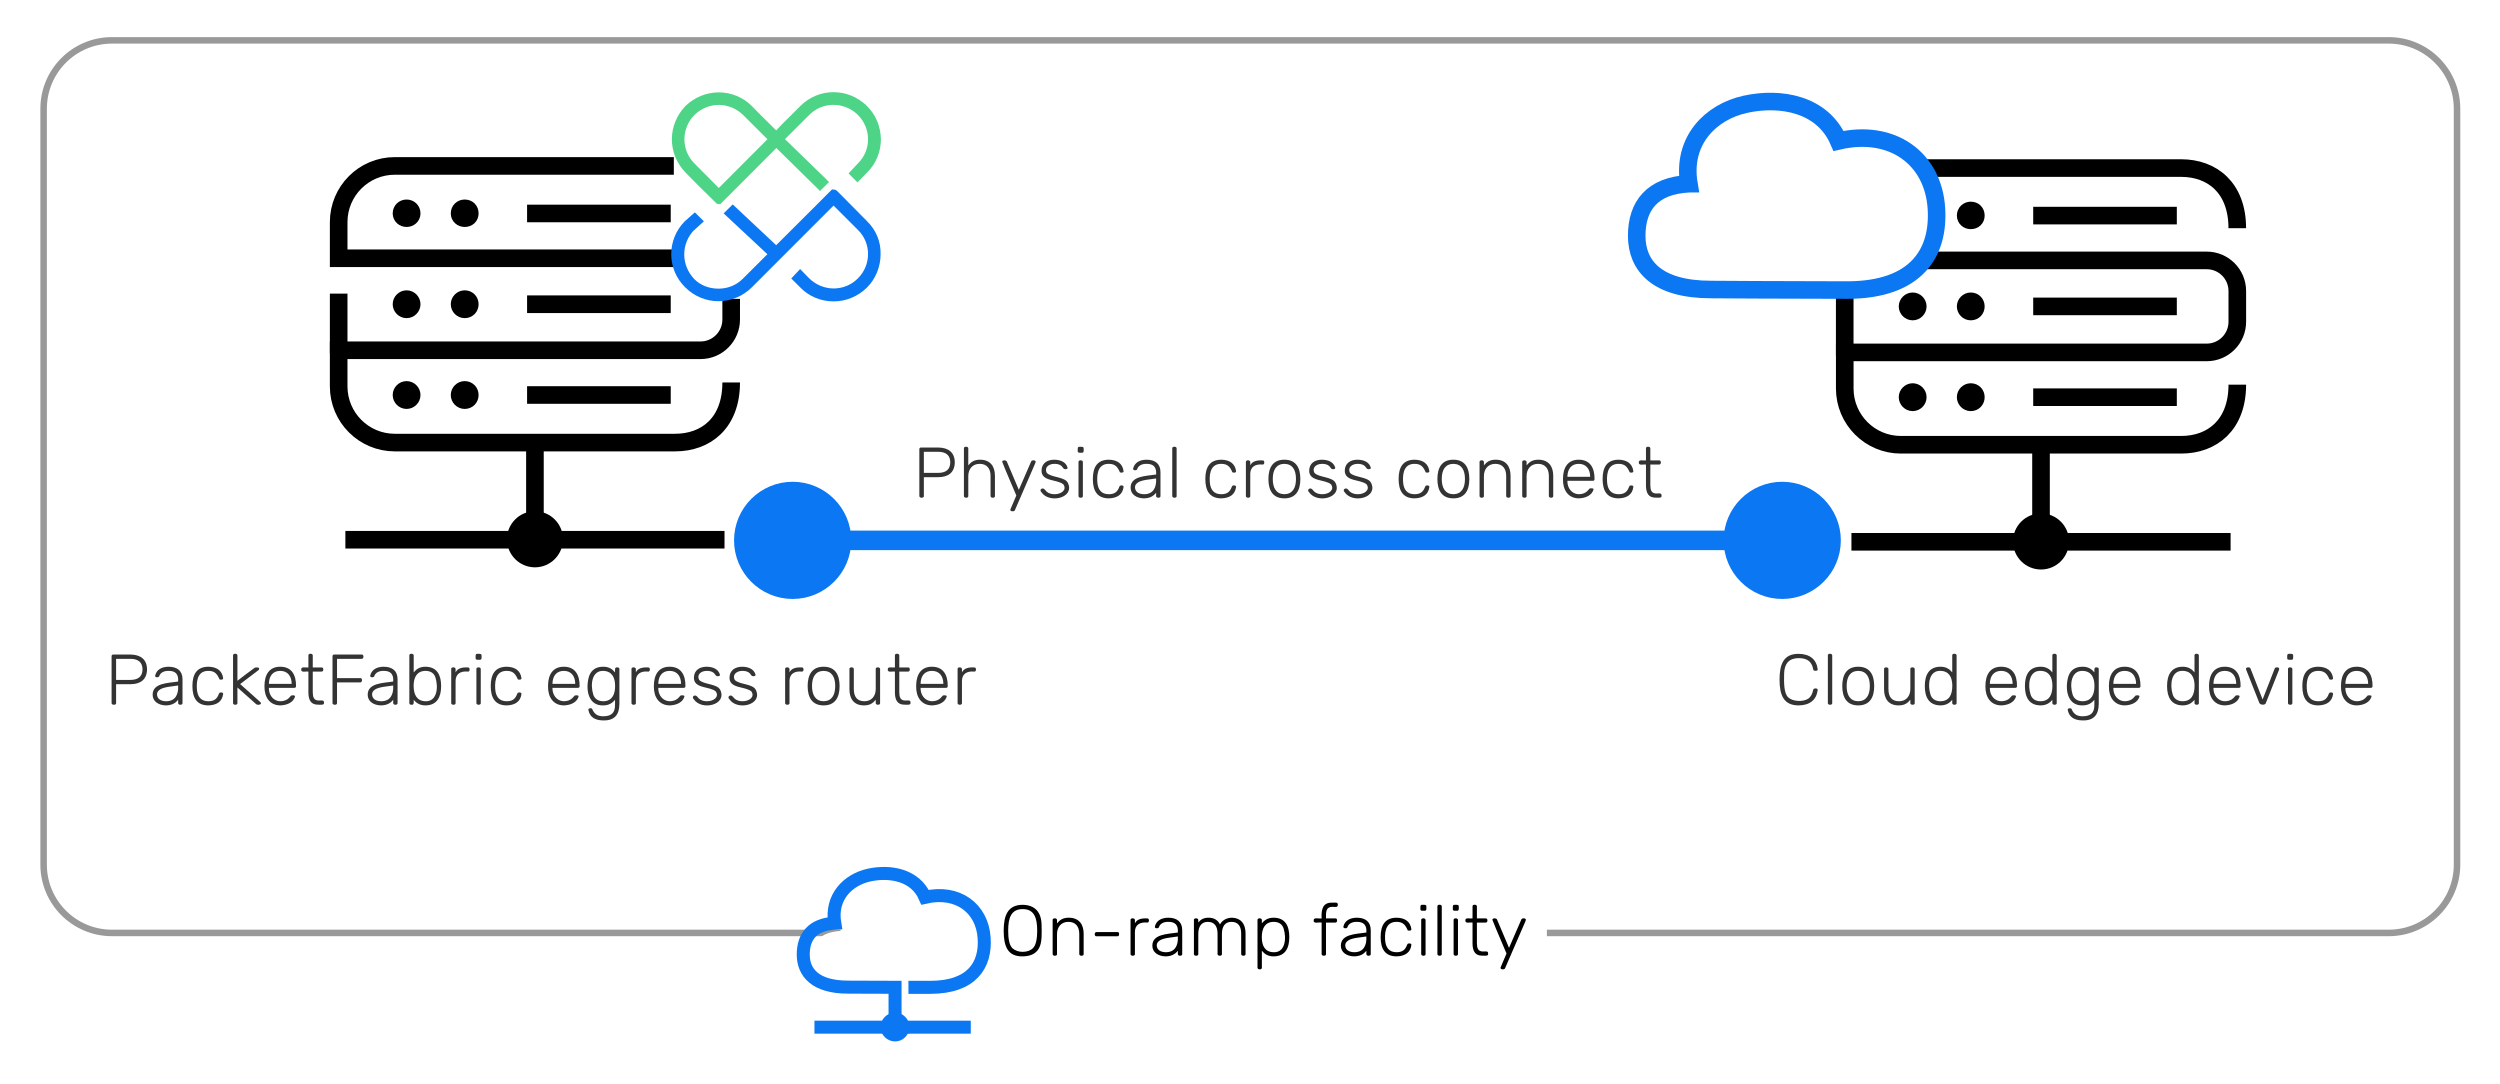 <svg xmlns="http://www.w3.org/2000/svg" xmlns:xlink="http://www.w3.org/1999/xlink" xmlns:lucid="lucid" width="768" height="333"><g transform="translate(-235 -744)" lucid:page-tab-id="0_0"><path d="M0 0h1760v1360H0z" fill="#fff"/><path d="M248.4 777.4c0-11.6 9.4-21 21-21h699.4c11.6 0 21 9.4 21 21v232.2c0 11.6-9.4 21-21 21H269.4c-11.6 0-21-9.4-21-21z" stroke="#999" stroke-width="2" fill-opacity="0"/><path d="M536.2 1017.8c0-3.3 2.7-6 6-6h162c3.3 0 6 2.7 6 6v22c0 3.3-2.7 6-6 6h-162c-3.3 0-6-2.7-6-6z" stroke="#000" stroke-opacity="0" stroke-width="3" fill="#fff"/><use xlink:href="#a" transform="matrix(1,0,0,1,541.2,1016.8) translate(0.678 20.778)"/><use xlink:href="#b" transform="matrix(1,0,0,1,541.2,1016.8) translate(96.944 20.778)"/><path d="M253.67 940.7c0-3.3 2.68-6 6-6h282c3.3 0 6 2.7 6 6v22c0 3.3-2.7 6-6 6h-282c-3.32 0-6-2.7-6-6z" stroke="#000" stroke-opacity="0" stroke-width="3" fill="#fff"/><use xlink:href="#c" transform="matrix(1,0,0,1,258.667,939.7) translate(8.544 20.778)"/><use xlink:href="#d" transform="matrix(1,0,0,1,258.667,939.7) translate(143.5 20.778)"/><use xlink:href="#e" transform="matrix(1,0,0,1,258.667,939.7) translate(215.744 20.778)"/><path d="M758.67 940.7c0-3.3 2.68-6 6-6H980c3.3 0 6 2.7 6 6v22c0 3.3-2.7 6-6 6H764.67c-3.32 0-6-2.7-6-6z" stroke="#000" stroke-opacity="0" stroke-width="3" fill="#fff"/><use xlink:href="#f" transform="matrix(1,0,0,1,763.667,939.7) translate(16.578 20.778)"/><use xlink:href="#g" transform="matrix(1,0,0,1,763.667,939.7) translate(80.067 20.778)"/><use xlink:href="#h" transform="matrix(1,0,0,1,763.667,939.7) translate(135.867 20.778)"/><path d="M339.04 852.56V834.2" stroke="#000" stroke-width="5.41" fill-opacity="0"/><path d="M379.32 809.57c0 .85-.6 1.45-1.57 1.45-.84 0-1.57-.6-1.57-1.45 0-.96.73-1.57 1.57-1.57.96 0 1.57.6 1.57 1.57zM361.47 809.57c0 .85-.72 1.45-1.57 1.45-.84 0-1.56-.6-1.56-1.45 0-.96.72-1.57 1.56-1.57.85 0 1.57.6 1.57 1.57zM379.32 837.46c0 .85-.6 1.57-1.57 1.57-.84 0-1.57-.72-1.57-1.57 0-.84.73-1.57 1.57-1.57.96 0 1.57.72 1.57 1.56zM361.47 837.46c0 .85-.72 1.57-1.57 1.57-.84 0-1.56-.72-1.56-1.57 0-.84.72-1.57 1.56-1.57.85 0 1.57.72 1.57 1.56zM379.32 865.35c0 .85-.6 1.57-1.57 1.57-.84 0-1.57-.72-1.57-1.57 0-.84.73-1.57 1.57-1.57.96 0 1.57.73 1.57 1.57zM361.47 865.35c0 .85-.72 1.57-1.57 1.57-.84 0-1.56-.72-1.56-1.57 0-.84.72-1.57 1.56-1.57.85 0 1.57.73 1.57 1.57zM405.24 909.66c0 3.26-2.65 5.92-5.9 5.92-3.26 0-5.9-2.66-5.9-5.92s2.64-5.9 5.9-5.9c3.25 0 5.9 2.64 5.9 5.9z" stroke="#000" stroke-width="5.41"/><path d="M399.33 912.44v-32.36M341.1 909.8h116.47M459.62 861.5c0 12.43-7.7 18.46-17.24 18.46h-86.1c-9.52 0-17.24-7.72-17.24-17.26v-11.1h111.18c5.18 0 9.4-4.24 9.4-9.43v-9.4c0-5.2-4.22-9.43-9.4-9.43H339.04v-11.1c0-9.55 7.72-17.27 17.25-17.27h86.08c9.53 0 17.24 6.03 17.24 18.47M396.92 809.57h44.13M396.92 837.46h44.13M396.92 865.35h44.13" stroke="#000" stroke-width="5.41" fill-opacity="0"/><path d="M459.62 813.44v48.05c0 12.43-7.7 18.46-17.24 18.46h-86.1c-9.52 0-17.24-7.72-17.24-17.26v-50.47c0-9.54 7.72-17.26 17.25-17.26h86.08c9.53 0 17.24 6.03 17.24 18.47zM405.24 909.66v.13c0 3.25-2.65 5.9-5.9 5.9-3.26 0-5.9-2.65-5.9-5.9v-.14c0-3.26 2.64-5.8 5.9-5.8 3.25 0 5.9 2.54 5.9 5.8z" stroke="#000" stroke-opacity="0" fill="#fff" fill-opacity="0"/><path d="M801.7 853.22v-18.35" stroke="#000" stroke-width="5.41" fill-opacity="0"/><path d="M841.98 810.24c0 .85-.6 1.45-1.56 1.45-.85 0-1.57-.6-1.57-1.46 0-.96.72-1.57 1.57-1.57.96 0 1.56.6 1.56 1.57zM824.14 810.24c0 .85-.72 1.45-1.57 1.45-.84 0-1.57-.6-1.57-1.46 0-.96.73-1.57 1.57-1.57.85 0 1.57.6 1.57 1.57zM841.98 838.13c0 .85-.6 1.57-1.56 1.57-.85 0-1.57-.72-1.57-1.57 0-.84.72-1.57 1.57-1.57.96 0 1.56.73 1.56 1.57zM824.14 838.13c0 .85-.72 1.57-1.57 1.57-.84 0-1.57-.72-1.57-1.57 0-.84.73-1.57 1.57-1.57.85 0 1.57.73 1.57 1.57zM841.98 866.02c0 .85-.6 1.57-1.56 1.57-.85 0-1.57-.73-1.57-1.58 0-.84.72-1.57 1.57-1.57.96 0 1.56.73 1.56 1.57zM824.14 866.02c0 .85-.72 1.57-1.57 1.57-.84 0-1.57-.73-1.57-1.58 0-.84.73-1.57 1.57-1.57.85 0 1.57.73 1.57 1.57zM867.9 910.33c0 3.26-2.64 5.92-5.9 5.92-3.26 0-5.9-2.66-5.9-5.92s2.64-5.9 5.9-5.9c3.26 0 5.9 2.64 5.9 5.9z" stroke="#000" stroke-width="5.41"/><path d="M862 913.1v-32.35M803.76 910.45h116.48M922.3 862.16c0 12.43-7.73 18.47-17.25 18.47h-86.1c-9.52 0-17.24-7.73-17.24-17.27v-11.1H912.9c5.2 0 9.4-4.23 9.4-9.42v-9.42c0-5.2-4.2-9.42-9.4-9.42H801.7v-11.1c0-9.54 7.73-17.27 17.25-17.27h86.1c9.52 0 17.24 6.04 17.24 18.47M859.6 810.24h44.12M859.6 838.13h44.12M859.6 866.02h44.12" stroke="#000" stroke-width="5.41" fill-opacity="0"/><path d="M922.3 814.1v48.06c0 12.43-7.73 18.47-17.25 18.47h-86.1c-9.52 0-17.24-7.73-17.24-17.27V812.9c0-9.54 7.73-17.27 17.25-17.27h86.1c9.52 0 17.24 6.04 17.24 18.47zM867.9 910.33v.12c0 3.26-2.64 5.92-5.9 5.92-3.26 0-5.9-2.66-5.9-5.92v-.12c0-3.26 2.64-5.8 5.9-5.8 3.26 0 5.9 2.54 5.9 5.8z" stroke="#000" stroke-opacity="0" fill="#fff" fill-opacity="0"/><path d="M753.83 800.44c-2.2-13.26 6.73-22.07 17.32-24.4 10.78-2.37 23.7-.16 28.66 11.25 16.6-3.83 29.04 5.44 30.05 20.62.92 13.62-6 25.2-27.46 25.2-18.62 0-41.75-.17-41.75-.17-16.77 0-22.85-7.36-22.85-16.5 0-9.17 4.7-15.43 16.03-16z" stroke="#0b77f3" stroke-width="5.39" fill="#fff"/><path d="M753.83 800.44c-2.2-13.26 6.73-22.07 17.32-24.4 10.78-2.37 23.7-.16 28.66 11.25 16.6-3.83 29.04 5.44 30.05 20.62.92 13.62-6 25.2-27.46 25.2-18.62 0-41.75-.17-41.75-.17-16.77 0-22.85-7.36-22.85-16.5 0-9.17 4.7-15.43 16.03-16z" stroke="#000" stroke-opacity="0" stroke-width=".99" fill="#fff" fill-opacity="0"/><path d="M442 778.5c0-3.33 2.7-6 6-6h52.88c3.3 0 6 2.67 6 6v51.32c0 3.3-2.7 6-6 6H448c-3.3 0-6-2.7-6-6z" fill="#fff"/><path d="M500.58 812.77l-3.8-3.85-5.28-5.33-.25-.2c-.06-.06-.06-.06-.2-.06l-4.52 4.53-13.06 13.03-13.36-12.53-1.18 1.17 13.43 12.54-8.4 8.38c-2.23 2.23-5.15 3.35-8.26 3.35-3.12 0-6.1-1.1-8.28-3.34-2.1-2.24-3.35-5.15-3.35-8.32 0-3.1 1.24-6.08 3.35-8.25l.13-.07 2.05-1.87-1.18-1.17-2.24 1.97c-5.16 5.2-5.16 13.6.13 18.74 5.23 5.22 13.56 5.22 18.84 0l25.92-25.93 8.27 8.26c4.6 4.53 4.6 11.9 0 16.5-2.24 2.24-5.16 3.42-8.27 3.42-3.1 0-6.1-1.3-8.26-3.42l-2-2.05-1.17 1.25 2.05 2.04c2.42 2.5 5.78 3.9 9.38 3.9 3.55 0 6.9-1.4 9.45-3.9 2.44-2.42 3.87-5.9 3.87-9.43.12-3.6-1.3-6.9-3.8-9.37z" stroke="#0b77f3" stroke-width="2.25" fill="#fff"/><path d="M500.5 777.34c-5.27-5.2-13.6-5.2-18.82 0l-5.78 5.77-2.43 2.55-5.16-5.1-3.16-3.2c-2.36-2.43-5.84-3.86-9.32-3.86-3.55 0-6.9 1.42-9.45 3.84-2.43 2.54-3.86 5.95-3.86 9.43 0 3.54 1.44 6.95 3.87 9.43l3.67 3.73 5.6 5.52c.05.12.05.12.18.12l17.65-17.68 13.12 12.9.3.3 1.18-1.17-.3-.3-13.25-12.86 8.27-8.25c2.23-2.24 5.16-3.42 8.26-3.42 3.1 0 6.16 1.3 8.27 3.42 4.6 4.6 4.6 11.97 0 16.5l-2.1 2.24 1.17 1.18 2.18-2.24c2.48-2.42 3.9-5.83 3.9-9.43-.1-3.6-1.42-6.9-3.97-9.43zm-44.68 26l-8.27-8.32c-2.24-2.23-3.42-5.15-3.42-8.25 0-3.1 1.24-6.08 3.42-8.25 2.1-2.1 5.16-3.42 8.27-3.42 3.1 0 6.1 1.3 8.26 3.42l8.27 8.25-16.53 16.57z" stroke="#4dd486" stroke-width="2.25" fill="#4dd486"/><path d="M492.5 910h276" stroke="#0b77f3" stroke-width="6" fill="none"/><path d="M493.5 910c0 8.28-6.72 15-15 15-8.28 0-15-6.72-15-15 0-8.28 6.72-15 15-15 8.28 0 15 6.72 15 15zM797.5 910c0 8.28-6.72 15-15 15-8.28 0-15-6.72-15-15 0-8.28 6.72-15 15-15 8.28 0 15 6.72 15 15z" stroke="#0b77f3" stroke-width="6" fill="#0b77f3"/><path d="M508.17 877.1c0-3.3 2.68-6 6-6h232.66c3.32 0 6 2.7 6 6v22c0 3.3-2.68 6-6 6H514.17c-3.32 0-6-2.7-6-6z" stroke="#000" stroke-opacity="0" stroke-width="3" fill="#fff"/><use xlink:href="#i" transform="matrix(1,0,0,1,513.167,876.1) translate(2.189 20.778)"/><use xlink:href="#j" transform="matrix(1,0,0,1,513.167,876.1) translate(90.878 20.778)"/><use xlink:href="#k" transform="matrix(1,0,0,1,513.167,876.1) translate(150.256 20.778)"/><path d="M493.22 1030c-1.28-7.66 3.88-12.74 10-14.08 6.2-1.37 13.66-.1 16.53 6.48 9.57-2.2 16.74 3.15 17.33 11.9.53 7.86-3.46 14.55-15.84 14.55-10.74 0-24.1-.1-24.1-.1-9.66 0-13.17-4.25-13.17-9.53 0-5.28 2.7-8.9 9.25-9.23z" fill="#fff"/><path d="M493.22 1030c-1.28-7.66 3.88-12.74 10-14.08 6.2-1.37 13.66-.1 16.53 6.48 9.57-2.2 16.74 3.15 17.33 11.9.53 7.86-3.46 14.55-15.84 14.55-10.74 0-24.1-.1-24.1-.1-9.66 0-13.17-4.25-13.17-9.53 0-5.28 2.7-8.9 9.25-9.23z" stroke="#000" stroke-opacity="0" stroke-width=".99" fill="#fff" fill-opacity="0"/><path d="M512.36 1059.5c0 1.34-1.06 2.43-2.4 2.43-1.33 0-2.45-1.1-2.45-2.43 0-1.34 1.13-2.43 2.46-2.43 1.34 0 2.4 1.1 2.4 2.43z" stroke="#0b77f3" stroke-width="4"/><path d="M509.96 1060.64v-13.34l-14.4-.05c-10.08 0-13.8-4.46-13.8-10.02 0-5.5 2.83-9.27 9.67-9.62-1.33-8.02 4.07-13.33 10.46-14.77 6.5-1.44 14.3-.1 17.3 6.8 10.02-2.3 17.53 3.32 18.14 12.5.56 8.18-3.62 15.17-16.58 15.17h-6.68M485.2 1059.55h48.02" stroke="#0b77f3" stroke-width="4" fill-opacity="0"/><path d="M512.36 1059.5c0 1.34-1.06 2.43-2.4 2.43-1.33 0-2.45-1.1-2.45-2.43 0-1.34 1.13-2.43 2.46-2.43 1.34 0 2.4 1.1 2.4 2.43M520.76 1047.3h-25.2c-10.08 0-13.8-4.5-13.8-10.07 0-5.5 2.83-9.27 9.67-9.62-1.33-8.02 4.07-13.33 10.46-14.72 6.5-1.5 14.3-.15 17.3 6.75 10.02-2.34 17.53 3.32 18.14 12.44.56 8.24-3.62 15.23-16.58 15.23z" stroke="#000" stroke-opacity="0" stroke-width=".99" fill="#fff" fill-opacity="0"/><defs><path d="M66-350c0-219 62-359 265-360 172 3 260 102 264 276 3 115 8 249-33 324C522-31 446 9 331 10 122 13 66-129 66-350zm265-300c-162 0-202 124-202 300 0 102 12 203 61 248 72 65 211 65 282 0 49-45 62-147 62-248 0-175-40-301-203-300" id="l"/><path d="M142-22c4 30-61 32-61 0v-476c-4-30 61-32 61 0v47c38-46 82-80 168-79 136 2 204 89 204 224v284c4 30-61 32-61 0v-279c1-103-51-172-153-171-97 0-158 70-158 171v279" id="m"/><path d="M413-307c0 21-3 36-22 36H96c-30 4-32-58 0-58h295c13 0 22 9 22 22" id="n"/><path d="M142-22c4 30-61 32-61 0v-475c-5-32 61-33 61 0v46c26-55 87-74 173-69 30-4 31 61 0 58-106-11-173 35-173 130v310" id="o"/><path d="M398-69c-35 47-90 80-177 79C124 6 42-45 42-139c0-162 205-162 356-184 8-102-36-151-136-149-66-1-114 28-128 74-7 23-62 21-57-7 18-80 85-123 185-125 125 0 197 58 197 175v333c4 30-61 32-61 0v-47zm-295-75c2 68 61 96 128 96 120 0 175-85 167-220-83 13-201 20-253 56-28 18-42 41-42 68" id="p"/><path d="M142-22c4 30-61 32-61 0v-476c-4-30 61-32 61 0v35c32-40 73-67 143-67 75 0 128 31 160 94 28-54 90-94 170-94 124 5 186 86 187 217v291c4 30-61 32-61 0v-281c1-106-40-169-136-169-90 0-133 65-133 169v281c4 30-61 32-61 0v-281c1-105-42-169-136-169-90 0-133 65-133 168v282" id="q"/><path d="M143 168c4 30-61 32-61 0v-666c-4-30 61-32 61 0v47c35-45 86-80 168-79 157 3 215 112 215 270S468 7 311 10c-81 2-133-35-168-79v237zm-1-425c0 120 46 206 163 209 164 9 185-191 142-330-17-57-64-95-142-94-120 2-163 94-163 215" id="r"/><g id="a"><use transform="matrix(0.022,0,0,0.022,0,0)" xlink:href="#l"/><use transform="matrix(0.022,0,0,0.022,14.711,0)" xlink:href="#m"/><use transform="matrix(0.022,0,0,0.022,27.822,0)" xlink:href="#n"/><use transform="matrix(0.022,0,0,0.022,38.644,0)" xlink:href="#o"/><use transform="matrix(0.022,0,0,0.022,46.2,0)" xlink:href="#p"/><use transform="matrix(0.022,0,0,0.022,58.111,0)" xlink:href="#q"/><use transform="matrix(0.022,0,0,0.022,77.622,0)" xlink:href="#r"/></g><path d="M191-22c4 30-61 32-61 0v-440c-41-9-119 25-111-36 4-40 74-15 111-22-8-132 20-226 151-220 35 1 84-13 74 36 1 33-45 22-74 22-92 0-92 72-90 162h132c30-4 32 58 0 58H191v440" id="s"/><path d="M434-166c17-10 55-6 51 17C472-43 396 7 278 10 118 9 56-94 56-260c0-167 62-268 222-270 119 2 193 55 207 159 4 23-34 27-51 17-30-70-63-119-156-118-128 0-168 101-160 247 6 113 57 177 160 177 83 0 122-34 147-102 3-8 6-13 9-16" id="t"/><path d="M142-22c4 30-61 32-61 0v-476c-4-30 61-32 61 0v476zm11-665c0 27 6 61-23 60-27-1-61 6-60-22 1-27-6-62 22-61 28 0 62-6 61 23" id="u"/><path d="M143-22c4 30-61 32-61 0v-666c-4-30 61-32 61 0v666" id="v"/><path d="M337-36c11 49-43 35-81 36-102 2-135-68-136-167v-295c-39-7-107 22-100-36 4-38 65-16 100-22v-168c-4-30 61-32 61 0v168h124c30-4 32 58 0 58H181v291c1 66 16 111 80 113 30 1 77-11 76 22" id="w"/><path d="M439-505c6-22 65-23 63 5 0 3-2 10-6 20L212 175c-5 24-77 22-62-13 27-64 55-128 82-192C167-187 97-340 35-500c-2-28 55-26 64-5l168 396" id="x"/><g id="b"><use transform="matrix(0.022,0,0,0.022,0,0)" xlink:href="#s"/><use transform="matrix(0.022,0,0,0.022,7.844,0)" xlink:href="#p"/><use transform="matrix(0.022,0,0,0.022,19.756,0)" xlink:href="#t"/><use transform="matrix(0.022,0,0,0.022,31.667,0)" xlink:href="#u"/><use transform="matrix(0.022,0,0,0.022,36.622,0)" xlink:href="#v"/><use transform="matrix(0.022,0,0,0.022,41.622,0)" xlink:href="#u"/><use transform="matrix(0.022,0,0,0.022,46.578,0)" xlink:href="#w"/><use transform="matrix(0.022,0,0,0.022,54.556,0)" xlink:href="#x"/></g><path fill="#333" d="M157-22c4 30-63 32-63 0v-655c0-14 8-23 22-23h243c140 2 228 67 230 207-2 140-90 207-230 207H157v264zm369-471c-1-102-64-148-172-147H157v294h197c108 1 171-45 172-147" id="y"/><path fill="#333" d="M398-69c-35 47-90 80-177 79C124 6 42-45 42-139c0-162 205-162 356-184 8-102-36-151-136-149-66-1-114 28-128 74-7 23-62 21-57-7 18-80 85-123 185-125 125 0 197 58 197 175v333c4 30-61 32-61 0v-47zm-295-75c2 68 61 96 128 96 120 0 175-85 167-220-83 13-201 20-253 56-28 18-42 41-42 68" id="z"/><path fill="#333" d="M434-166c17-10 55-6 51 17C472-43 396 7 278 10 118 9 56-94 56-260c0-167 62-268 222-270 119 2 193 55 207 159 4 23-34 27-51 17-30-70-63-119-156-118-128 0-168 101-160 247 6 113 57 177 160 177 83 0 122-34 147-102 3-8 6-13 9-16" id="A"/><path fill="#333" d="M143-22c4 30-61 32-61 0v-666c-4-30 61-32 61 0v354c81-61 160-124 243-183 21-6 74-8 58 27-2 4-5 7-10 10L181-288 459-40c46 36-40 60-65 23L143-240v218" id="B"/><path fill="#333" d="M427-128c20-5 60-6 53 17C457-35 376 7 274 10 127 8 51-105 54-260c0-159 67-270 220-270 156 0 223 110 221 273 0 13-10 22-23 22H116C113-107 216-13 346-61c38-14 60-43 81-67zM274-472c-105 0-157 75-158 181h318c-1-107-55-181-160-181" id="C"/><path fill="#333" d="M337-36c11 49-43 35-81 36-102 2-135-68-136-167v-295c-39-7-107 22-100-36 4-38 65-16 100-22v-168c-4-30 61-32 61 0v168h124c30-4 32 58 0 58H181v291c1 66 16 111 80 113 30 1 77-11 76 22" id="D"/><path fill="#333" d="M157-22c4 30-63 32-63 0v-655c0-14 8-23 22-23h386c31-5 33 60 0 60H157v269h325c31-5 33 60 0 60H157v289" id="E"/><path fill="#333" d="M526-260c0 155-58 267-215 270-82 1-133-34-168-79-1 35 11 79-39 69-13 0-22-9-22-22v-666c-4-30 61-32 61 0v237c35-44 87-81 168-79 157 3 215 115 215 270zm-384-3c0 121 43 210 163 215 164 7 185-191 142-330-17-57-64-95-142-94-117 3-163 89-163 209" id="F"/><path fill="#333" d="M142-22c4 30-61 32-61 0v-475c-5-32 61-33 61 0v46c26-55 87-74 173-69 30-4 31 61 0 58-106-11-173 35-173 130v310" id="G"/><path fill="#333" d="M142-22c4 30-61 32-61 0v-476c-4-30 61-32 61 0v476zm11-665c0 27 6 61-23 60-27-1-61 6-60-22 1-27-6-62 22-61 28 0 62-6 61 23" id="H"/><g id="c"><use transform="matrix(0.022,0,0,0.022,0,0)" xlink:href="#y"/><use transform="matrix(0.022,0,0,0.022,13.756,0)" xlink:href="#z"/><use transform="matrix(0.022,0,0,0.022,25.667,0)" xlink:href="#A"/><use transform="matrix(0.022,0,0,0.022,37.578,0)" xlink:href="#B"/><use transform="matrix(0.022,0,0,0.022,47.844,0)" xlink:href="#C"/><use transform="matrix(0.022,0,0,0.022,59.889,0)" xlink:href="#D"/><use transform="matrix(0.022,0,0,0.022,67.867,0)" xlink:href="#E"/><use transform="matrix(0.022,0,0,0.022,79.822,0)" xlink:href="#z"/><use transform="matrix(0.022,0,0,0.022,91.733,0)" xlink:href="#F"/><use transform="matrix(0.022,0,0,0.022,104.622,0)" xlink:href="#G"/><use transform="matrix(0.022,0,0,0.022,112.356,0)" xlink:href="#H"/><use transform="matrix(0.022,0,0,0.022,117.311,0)" xlink:href="#A"/></g><path fill="#333" d="M499-10c-1 149-67 233-224 230-120-1-191-49-209-147-3-23 30-28 50-19 25 58 60 108 154 108 115 0 170-45 168-162v-69c-35 45-86 80-168 79C75 14 24-188 69-375c22-90 85-155 201-155 81-2 133 35 168 79 1-35-10-78 38-69 13 0 23 10 23 23v487zM276-472c-163-6-185 191-142 330 17 56 65 95 142 94 119-2 164-93 163-212 1-119-44-207-163-212" id="I"/><path fill="#333" d="M430-205C529 3 171 89 60-76c-38-36 17-73 46-38 29 39 68 66 140 66 89 0 173-58 122-136-82-76-315-34-306-201 5-93 75-145 179-145 96 2 163 38 184 110 8 27-49 30-59 9-24-39-58-61-125-61-84 0-143 56-106 126 62 67 254 52 295 141" id="J"/><g id="d"><use transform="matrix(0.022,0,0,0.022,0,0)" xlink:href="#C"/><use transform="matrix(0.022,0,0,0.022,12.133,0)" xlink:href="#I"/><use transform="matrix(0.022,0,0,0.022,25.044,0)" xlink:href="#G"/><use transform="matrix(0.022,0,0,0.022,32.511,0)" xlink:href="#C"/><use transform="matrix(0.022,0,0,0.022,44.644,0)" xlink:href="#J"/><use transform="matrix(0.022,0,0,0.022,55.578,0)" xlink:href="#J"/></g><path fill="#333" d="M502-260c0 162-65 270-223 270S56-98 56-260c0-163 65-270 223-270s223 107 223 270zm-385 0c0 126 49 210 162 212 113-2 162-86 162-212 0-127-48-210-162-212-114 2-162 85-162 212" id="K"/><path fill="#333" d="M443-69c-38 47-80 80-167 79C140 9 76-81 76-214v-284c-4-30 61-32 61 0v279c0 114 50 171 149 171 97 0 157-70 157-171v-279c-4-30 61-32 61 0v476c4 30-61 32-61 0v-47" id="L"/><g id="e"><use transform="matrix(0.022,0,0,0.022,0,0)" xlink:href="#G"/><use transform="matrix(0.022,0,0,0.022,7.467,0)" xlink:href="#K"/><use transform="matrix(0.022,0,0,0.022,19.867,0)" xlink:href="#L"/><use transform="matrix(0.022,0,0,0.022,32.867,0)" xlink:href="#D"/><use transform="matrix(0.022,0,0,0.022,40.844,0)" xlink:href="#C"/><use transform="matrix(0.022,0,0,0.022,52.978,0)" xlink:href="#G"/></g><path fill="#333" d="M535-205c-1-30 67-29 63-1C581-68 488 9 331 10 124 10 65-132 65-349s57-362 266-361c158 2 249 77 267 216 3 24-37 25-55 16-4-3-7-9-8-17-22-110-84-155-204-155-132 0-199 76-202 216-3 123-5 273 57 332 62 58 204 67 278 19 35-22 58-63 71-122" id="M"/><path fill="#333" d="M143-22c4 30-61 32-61 0v-666c-4-30 61-32 61 0v666" id="N"/><path fill="#333" d="M437-69c-35 45-86 80-168 79C112 7 54-105 54-260s58-267 215-270c81-2 133 35 168 79v-237c-4-30 61-32 61 0v666c4 30-61 32-61 0v-47zM275-472c-163-9-185 191-142 330 17 56 65 95 142 94 120-2 163-93 163-215 0-120-46-206-163-209" id="O"/><g id="f"><use transform="matrix(0.022,0,0,0.022,0,0)" xlink:href="#M"/><use transform="matrix(0.022,0,0,0.022,14.467,0)" xlink:href="#N"/><use transform="matrix(0.022,0,0,0.022,19.467,0)" xlink:href="#K"/><use transform="matrix(0.022,0,0,0.022,31.867,0)" xlink:href="#L"/><use transform="matrix(0.022,0,0,0.022,44.867,0)" xlink:href="#O"/></g><g id="g"><use transform="matrix(0.022,0,0,0.022,0,0)" xlink:href="#C"/><use transform="matrix(0.022,0,0,0.022,12.133,0)" xlink:href="#O"/><use transform="matrix(0.022,0,0,0.022,25.022,0)" xlink:href="#I"/><use transform="matrix(0.022,0,0,0.022,37.933,0)" xlink:href="#C"/></g><path fill="#333" d="M437-505c8-26 76-22 61 16L314-25c-5 34-79 33-92 0L38-489c-18-34 50-45 61-16L268-73" id="P"/><g id="h"><use transform="matrix(0.022,0,0,0.022,0,0)" xlink:href="#O"/><use transform="matrix(0.022,0,0,0.022,12.889,0)" xlink:href="#C"/><use transform="matrix(0.022,0,0,0.022,24.644,0)" xlink:href="#P"/><use transform="matrix(0.022,0,0,0.022,36.556,0)" xlink:href="#H"/><use transform="matrix(0.022,0,0,0.022,41.511,0)" xlink:href="#A"/><use transform="matrix(0.022,0,0,0.022,53.422,0)" xlink:href="#C"/></g><path fill="#333" d="M143-22c4 30-61 32-61 0v-666c-4-30 61-32 61 0v237c38-46 82-80 168-79 136 2 204 89 204 224v284c4 30-61 32-61 0v-279c1-103-51-172-153-171-97 0-158 70-158 171v279" id="Q"/><path fill="#333" d="M439-505c6-22 65-23 63 5 0 3-2 10-6 20L212 175c-5 24-77 22-62-13 27-64 55-128 82-192C167-187 97-340 35-500c-2-28 55-26 64-5l168 396" id="R"/><g id="i"><use transform="matrix(0.022,0,0,0.022,0,0)" xlink:href="#y"/><use transform="matrix(0.022,0,0,0.022,13.956,0)" xlink:href="#Q"/><use transform="matrix(0.022,0,0,0.022,26.756,0)" xlink:href="#R"/><use transform="matrix(0.022,0,0,0.022,38.244,0)" xlink:href="#J"/><use transform="matrix(0.022,0,0,0.022,49.178,0)" xlink:href="#H"/><use transform="matrix(0.022,0,0,0.022,54.133,0)" xlink:href="#A"/><use transform="matrix(0.022,0,0,0.022,66.044,0)" xlink:href="#z"/><use transform="matrix(0.022,0,0,0.022,77.956,0)" xlink:href="#N"/></g><g id="j"><use transform="matrix(0.022,0,0,0.022,0,0)" xlink:href="#A"/><use transform="matrix(0.022,0,0,0.022,11.911,0)" xlink:href="#G"/><use transform="matrix(0.022,0,0,0.022,19.378,0)" xlink:href="#K"/><use transform="matrix(0.022,0,0,0.022,31.778,0)" xlink:href="#J"/><use transform="matrix(0.022,0,0,0.022,42.711,0)" xlink:href="#J"/></g><path fill="#333" d="M142-22c4 30-61 32-61 0v-476c-4-30 61-32 61 0v47c38-46 82-80 168-79 136 2 204 89 204 224v284c4 30-61 32-61 0v-279c1-103-51-172-153-171-97 0-158 70-158 171v279" id="S"/><g id="k"><use transform="matrix(0.022,0,0,0.022,0,0)" xlink:href="#A"/><use transform="matrix(0.022,0,0,0.022,11.911,0)" xlink:href="#K"/><use transform="matrix(0.022,0,0,0.022,24.311,0)" xlink:href="#S"/><use transform="matrix(0.022,0,0,0.022,37.422,0)" xlink:href="#S"/><use transform="matrix(0.022,0,0,0.022,50.533,0)" xlink:href="#C"/><use transform="matrix(0.022,0,0,0.022,62.667,0)" xlink:href="#A"/><use transform="matrix(0.022,0,0,0.022,74.578,0)" xlink:href="#D"/></g></defs></g></svg>